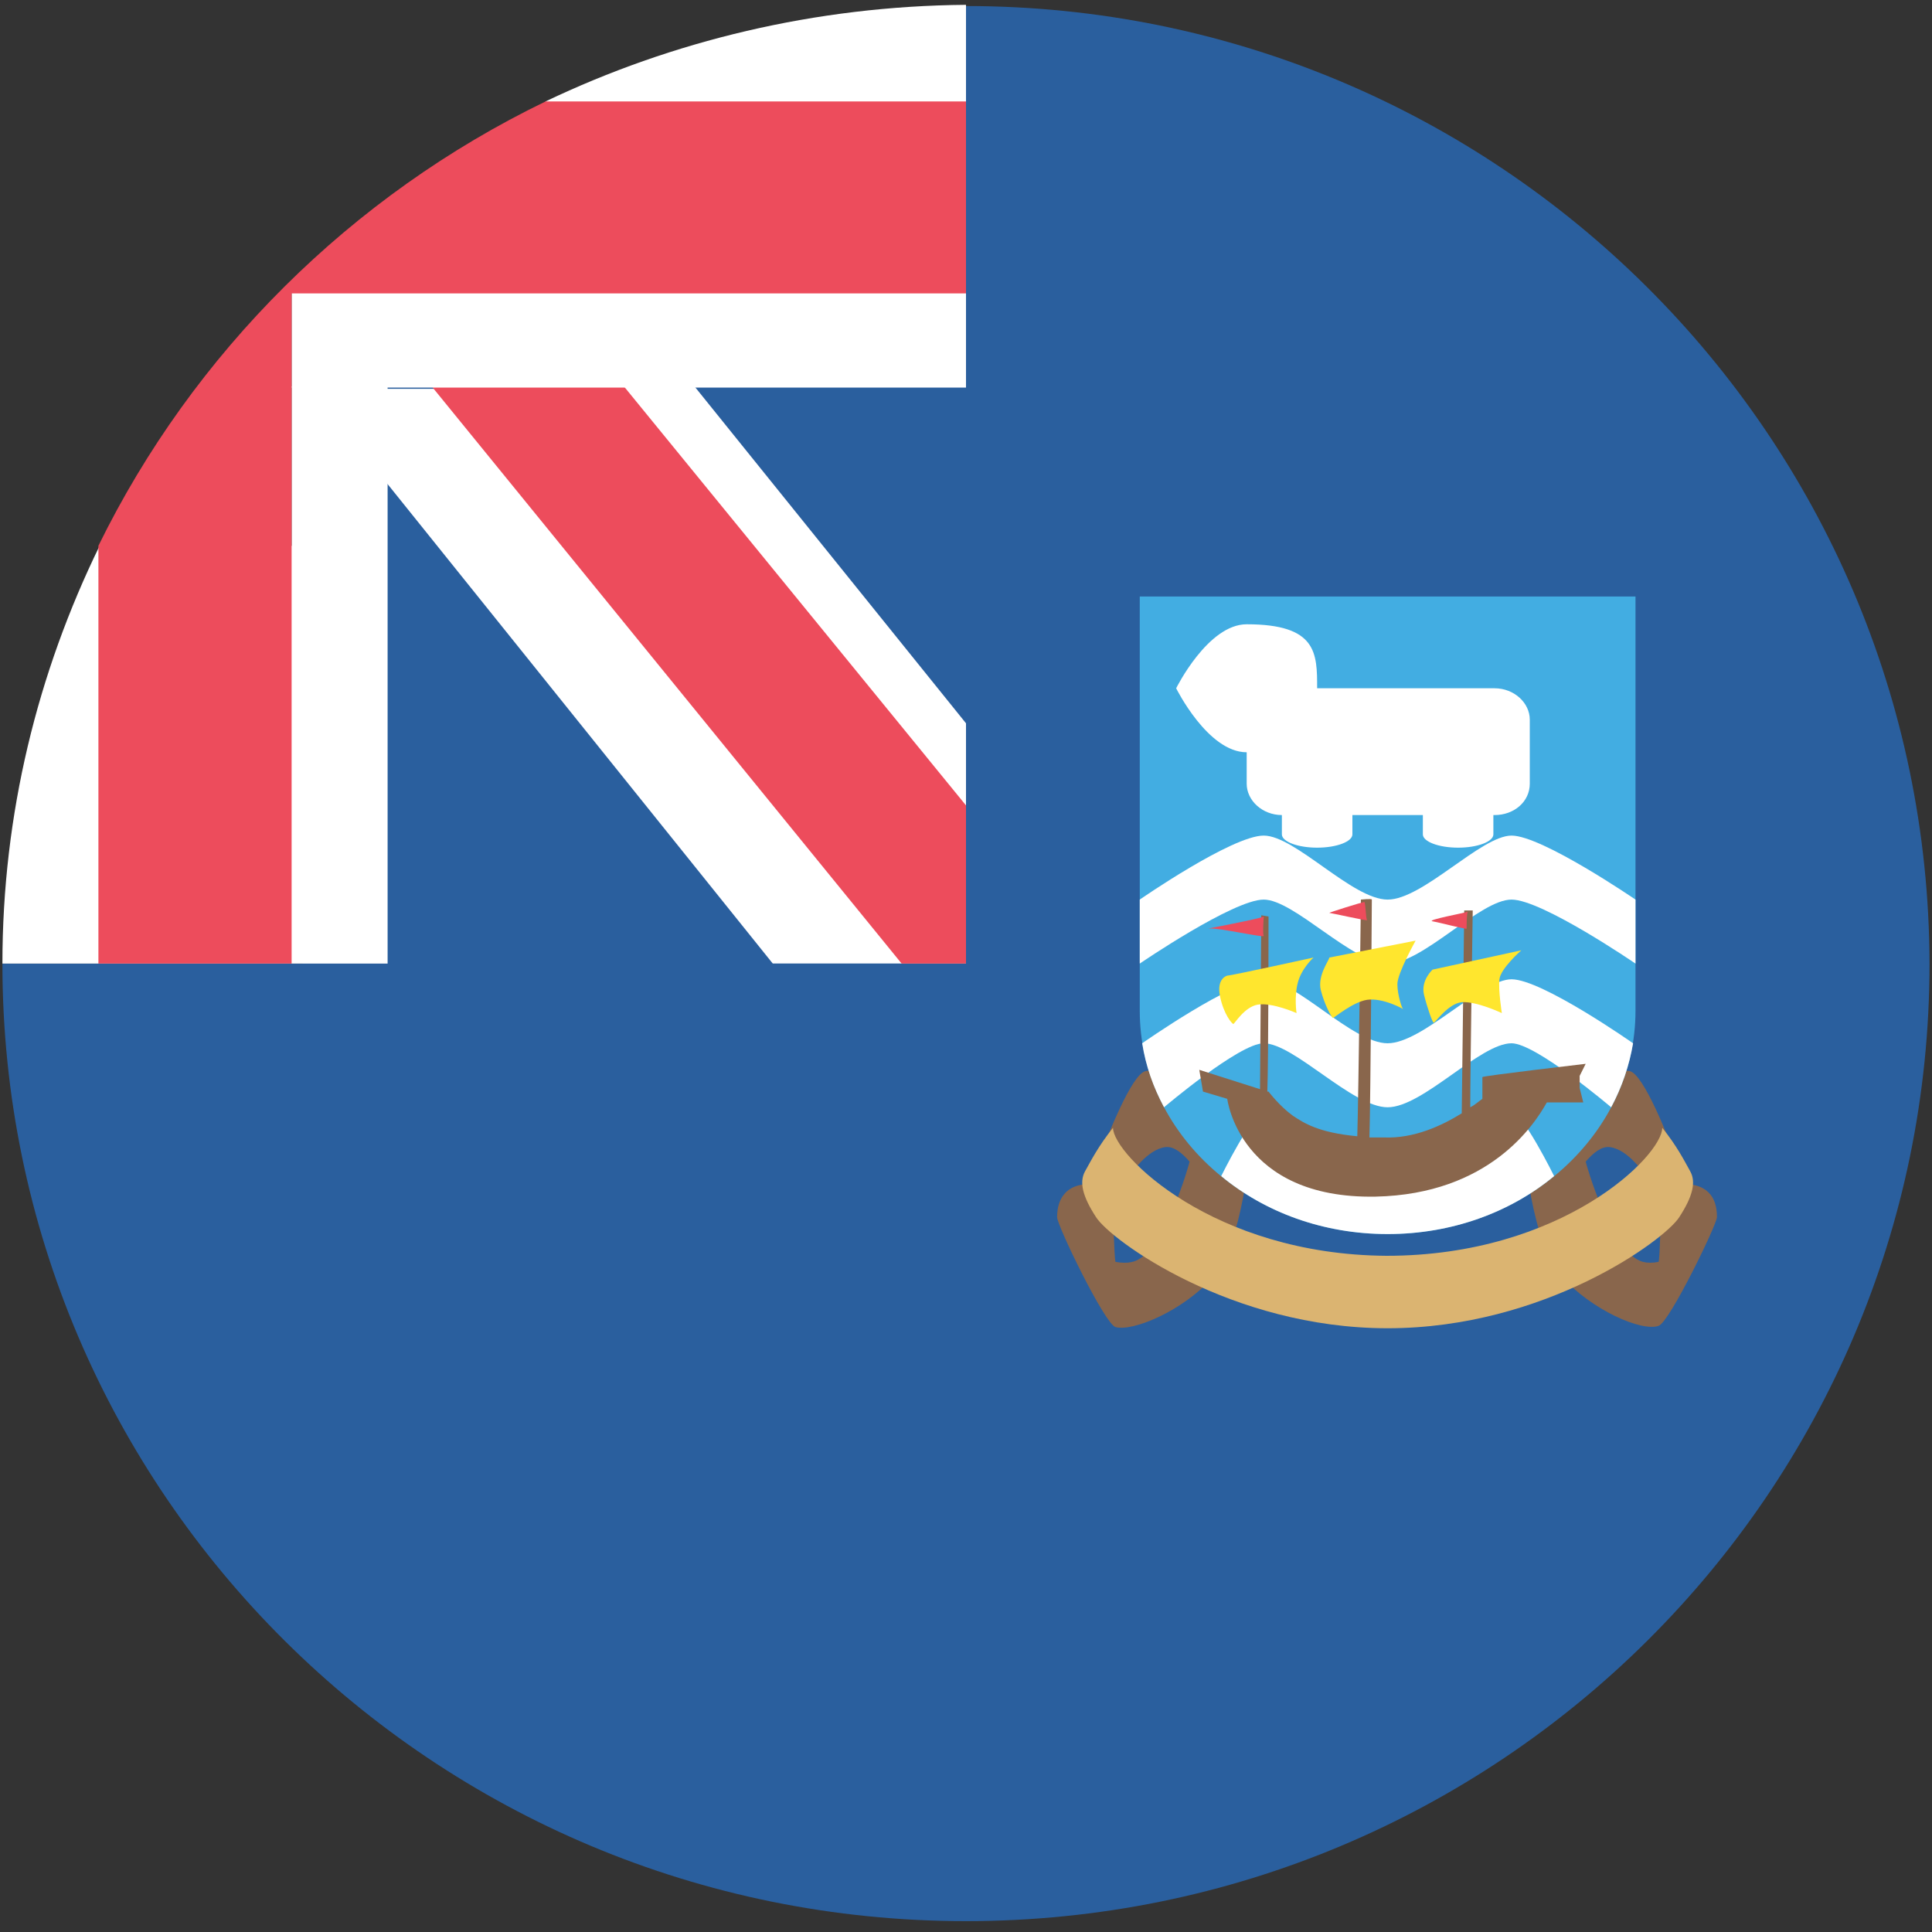 <svg width="32" height="32" viewBox="0 0 32 32" fill="none" xmlns="http://www.w3.org/2000/svg">
<rect x="0" y="0" width="32" height="32" fill="#333333" stroke="none"/>
<path d="M16.322 5H5.011V16.32H16.322V5Z" fill="#2A5F9E"/>
<path d="M9.037 3.34V6.44H5.152L12.8 15.96H16V11.98L9.037 3.34Z" fill="white"/>
<path d="M16 0.1V15.96H0.04C0.04 24.72 7.185 31.82 16 31.82C24.815 31.82 31.959 24.72 31.959 15.96C31.939 7.2 24.795 0.1 16 0.1Z" fill="#2A5F9E"/>
<path d="M4.83 9.04H1.65C0.624 11.14 0.04 13.48 0.04 15.96H6.42V6.4H4.83V9.04Z" fill="white"/>
<path d="M16 13.34L9.077 4.86H5.897L14.934 15.96H16V13.34Z" fill="#ED4C5C"/>
<path d="M9.036 1.68V4.84H4.83V6.42H16V0.08C13.504 0.1 11.129 0.68 9.036 1.68Z" fill="white"/>
<path d="M16 1.68H9.037C5.816 3.24 3.2 5.84 1.63 9.04V15.96H4.83V4.86H16V1.68Z" fill="#ED4C5C"/>
<path d="M19.723 17.86C19.723 17.82 19.22 17.68 18.978 17.74C18.737 17.78 18.314 18.92 18.294 18.94C18.274 18.96 18.697 19.48 18.717 19.46C18.737 19.44 18.999 19.04 19.3 19C19.441 18.98 19.582 19.1 19.703 19.24C19.703 19.26 19.28 20.78 18.757 20.9C18.677 20.92 18.576 20.92 18.475 20.9C18.455 20.82 18.435 20.04 18.435 20.04C18.435 20.04 18.334 19.56 17.932 19.62C17.529 19.68 17.509 20.04 17.509 20.16C17.509 20.3 18.294 21.92 18.475 21.98C18.757 22.06 19.582 21.72 20.085 21.16C20.588 20.6 20.709 18.98 20.709 18.94C20.75 18.9 19.723 17.86 19.723 17.86Z" fill="#89664C"/>
<path d="M28.438 20.16C28.438 20.02 28.418 19.68 28.015 19.62C27.613 19.56 27.512 20.04 27.512 20.04C27.512 20.04 27.492 20.84 27.472 20.9C27.371 20.92 27.291 20.92 27.21 20.9C26.687 20.76 26.264 19.26 26.264 19.24C26.385 19.1 26.526 18.98 26.667 19C26.969 19.04 27.23 19.44 27.25 19.46C27.27 19.48 27.693 18.96 27.673 18.94C27.653 18.92 27.23 17.78 26.989 17.74C26.747 17.7 26.244 17.82 26.244 17.86L25.238 18.92C25.238 18.96 25.359 20.58 25.862 21.14C26.365 21.7 27.19 22.06 27.472 21.96C27.653 21.9 28.438 20.28 28.438 20.16Z" fill="#89664C"/>
<path d="M18.435 18.68C18.194 18.98 18.073 19.22 17.972 19.4C17.872 19.58 17.932 19.82 18.154 20.16C18.395 20.54 20.388 22 22.984 22C25.58 22 27.573 20.54 27.814 20.16C28.035 19.82 28.096 19.58 27.995 19.4C27.895 19.22 27.774 18.98 27.532 18.68C27.532 19.14 25.882 20.8 22.964 20.8C20.086 20.78 18.435 19.12 18.435 18.68Z" fill="#DBB471"/>
<path d="M18.878 9.88V16.74C18.878 18.78 20.709 20.44 22.984 20.44C25.258 20.44 27.089 18.78 27.089 16.74V9.88H18.878Z" fill="#42ADE2"/>
<path d="M27.089 14.9C27.089 14.9 25.54 13.84 25.036 13.84C24.533 13.84 23.567 14.9 22.984 14.9C22.4 14.9 21.454 13.84 20.931 13.84C20.407 13.84 18.878 14.9 18.878 14.9V15.96C18.878 15.96 20.428 14.9 20.931 14.9C21.434 14.9 22.4 15.96 22.984 15.96C23.567 15.96 24.513 14.9 25.036 14.9C25.54 14.9 27.089 15.96 27.089 15.96V14.9Z" fill="white"/>
<path d="M27.049 17.28C27.049 17.28 25.539 16.22 25.036 16.22C24.533 16.22 23.567 17.28 22.983 17.28C22.4 17.28 21.454 16.22 20.93 16.22C20.427 16.22 18.918 17.28 18.918 17.28C18.978 17.66 19.099 18 19.28 18.34C19.28 18.34 20.528 17.28 20.93 17.28C21.434 17.28 22.4 18.34 22.983 18.34C23.567 18.34 24.513 17.28 25.036 17.28C25.439 17.28 26.686 18.34 26.686 18.34C26.868 18 26.988 17.64 27.049 17.28Z" fill="white"/>
<path d="M25.741 19.48C25.741 19.48 25.218 18.42 25.037 18.42C24.513 18.42 23.567 19.48 22.984 19.48C22.4 19.48 21.454 18.42 20.931 18.42C20.75 18.42 20.227 19.48 20.227 19.48C20.951 20.08 21.917 20.44 22.984 20.44C24.05 20.44 25.017 20.08 25.741 19.48Z" fill="white"/>
<path d="M21.816 11.4C21.816 11.98 21.816 12.46 20.649 12.46C20.005 12.46 19.481 11.4 19.481 11.4C19.481 11.4 20.005 10.34 20.649 10.34C21.816 10.34 21.816 10.82 21.816 11.4Z" fill="white"/>
<path d="M25.338 12.98C25.338 13.28 25.077 13.5 24.755 13.5H21.233C20.91 13.5 20.649 13.26 20.649 12.98V11.92C20.649 11.62 20.91 11.4 21.233 11.4H24.755C25.077 11.4 25.338 11.64 25.338 11.92V12.98Z" fill="white"/>
<path d="M21.232 13.82C21.232 13.94 21.494 14.04 21.816 14.04C22.138 14.04 22.4 13.94 22.4 13.82V13.18C22.4 13.06 22.138 12.96 21.816 12.96C21.494 12.96 21.232 13.06 21.232 13.18V13.82Z" fill="white"/>
<path d="M23.567 13.82C23.567 13.94 23.829 14.04 24.151 14.04C24.473 14.04 24.735 13.94 24.735 13.82V13.18C24.735 13.06 24.473 12.96 24.151 12.96C23.829 12.96 23.567 13.06 23.567 13.18V13.82Z" fill="white"/>
<path d="M26.164 18.02V17.82L26.264 17.62C26.264 17.62 24.553 17.82 24.553 17.84C24.553 17.82 24.553 18.1 24.553 18.2C24.493 18.24 24.433 18.3 24.352 18.34C24.352 17.72 24.393 15.1 24.393 15.08H24.252L24.211 18.44C23.889 18.64 23.427 18.86 22.923 18.84C22.843 18.84 22.762 18.84 22.682 18.84C22.702 18.2 22.722 14.92 22.722 14.9C22.722 14.88 22.541 14.9 22.541 14.9C22.541 14.9 22.501 18.14 22.481 18.82C21.837 18.76 21.595 18.6 21.414 18.48C21.192 18.32 21.011 18.08 21.011 18.08H20.991C21.011 17.54 21.011 15.18 21.011 15.18L20.891 15.16L20.87 18.04L19.864 17.72L19.925 18.08L20.327 18.2C20.327 18.2 20.528 19.86 22.782 19.82C24.674 19.78 25.419 18.62 25.62 18.26H26.224C26.204 18.18 26.164 18.02 26.164 18.02Z" fill="#89664C"/>
<path d="M20.931 15.18C20.87 15.22 19.884 15.4 20.025 15.38C20.166 15.36 20.951 15.54 20.931 15.5C20.91 15.46 20.931 15.22 20.931 15.18Z" fill="#ED4C5C"/>
<path d="M22.601 14.94C22.561 14.94 21.997 15.12 22.018 15.12C22.038 15.12 22.662 15.26 22.642 15.24C22.621 15.2 22.621 15 22.601 14.94Z" fill="#ED4C5C"/>
<path d="M24.312 15.1C24.271 15.12 23.607 15.24 23.728 15.26C23.849 15.28 24.292 15.4 24.292 15.38C24.292 15.34 24.291 15.12 24.312 15.1Z" fill="#ED4C5C"/>
<path d="M23.728 16.06C23.728 16.06 23.527 16.24 23.587 16.48C23.648 16.72 23.728 16.94 23.748 16.94C23.769 16.94 23.99 16.62 24.211 16.6C24.453 16.58 24.875 16.78 24.875 16.78C24.875 16.78 24.815 16.4 24.835 16.22C24.855 16.04 25.198 15.74 25.198 15.74L23.728 16.06Z" fill="#FFE62E"/>
<path d="M20.327 16.16C20.327 16.16 20.146 16.2 20.207 16.5C20.267 16.8 20.408 16.96 20.428 16.96C20.448 16.96 20.609 16.68 20.831 16.64C21.072 16.6 21.475 16.78 21.475 16.78C21.475 16.78 21.434 16.52 21.495 16.28C21.555 16.04 21.756 15.86 21.756 15.86C21.756 15.86 20.388 16.16 20.327 16.16Z" fill="#FFE62E"/>
<path d="M22.018 15.86C22.018 15.9 21.817 16.16 21.877 16.4C21.937 16.64 22.058 16.86 22.078 16.86C22.098 16.86 22.4 16.6 22.642 16.56C22.903 16.52 23.266 16.72 23.245 16.72C23.225 16.72 23.145 16.48 23.145 16.3C23.145 16.12 23.447 15.58 23.447 15.58L22.018 15.86Z" fill="#FFE62E"/>
</svg>

